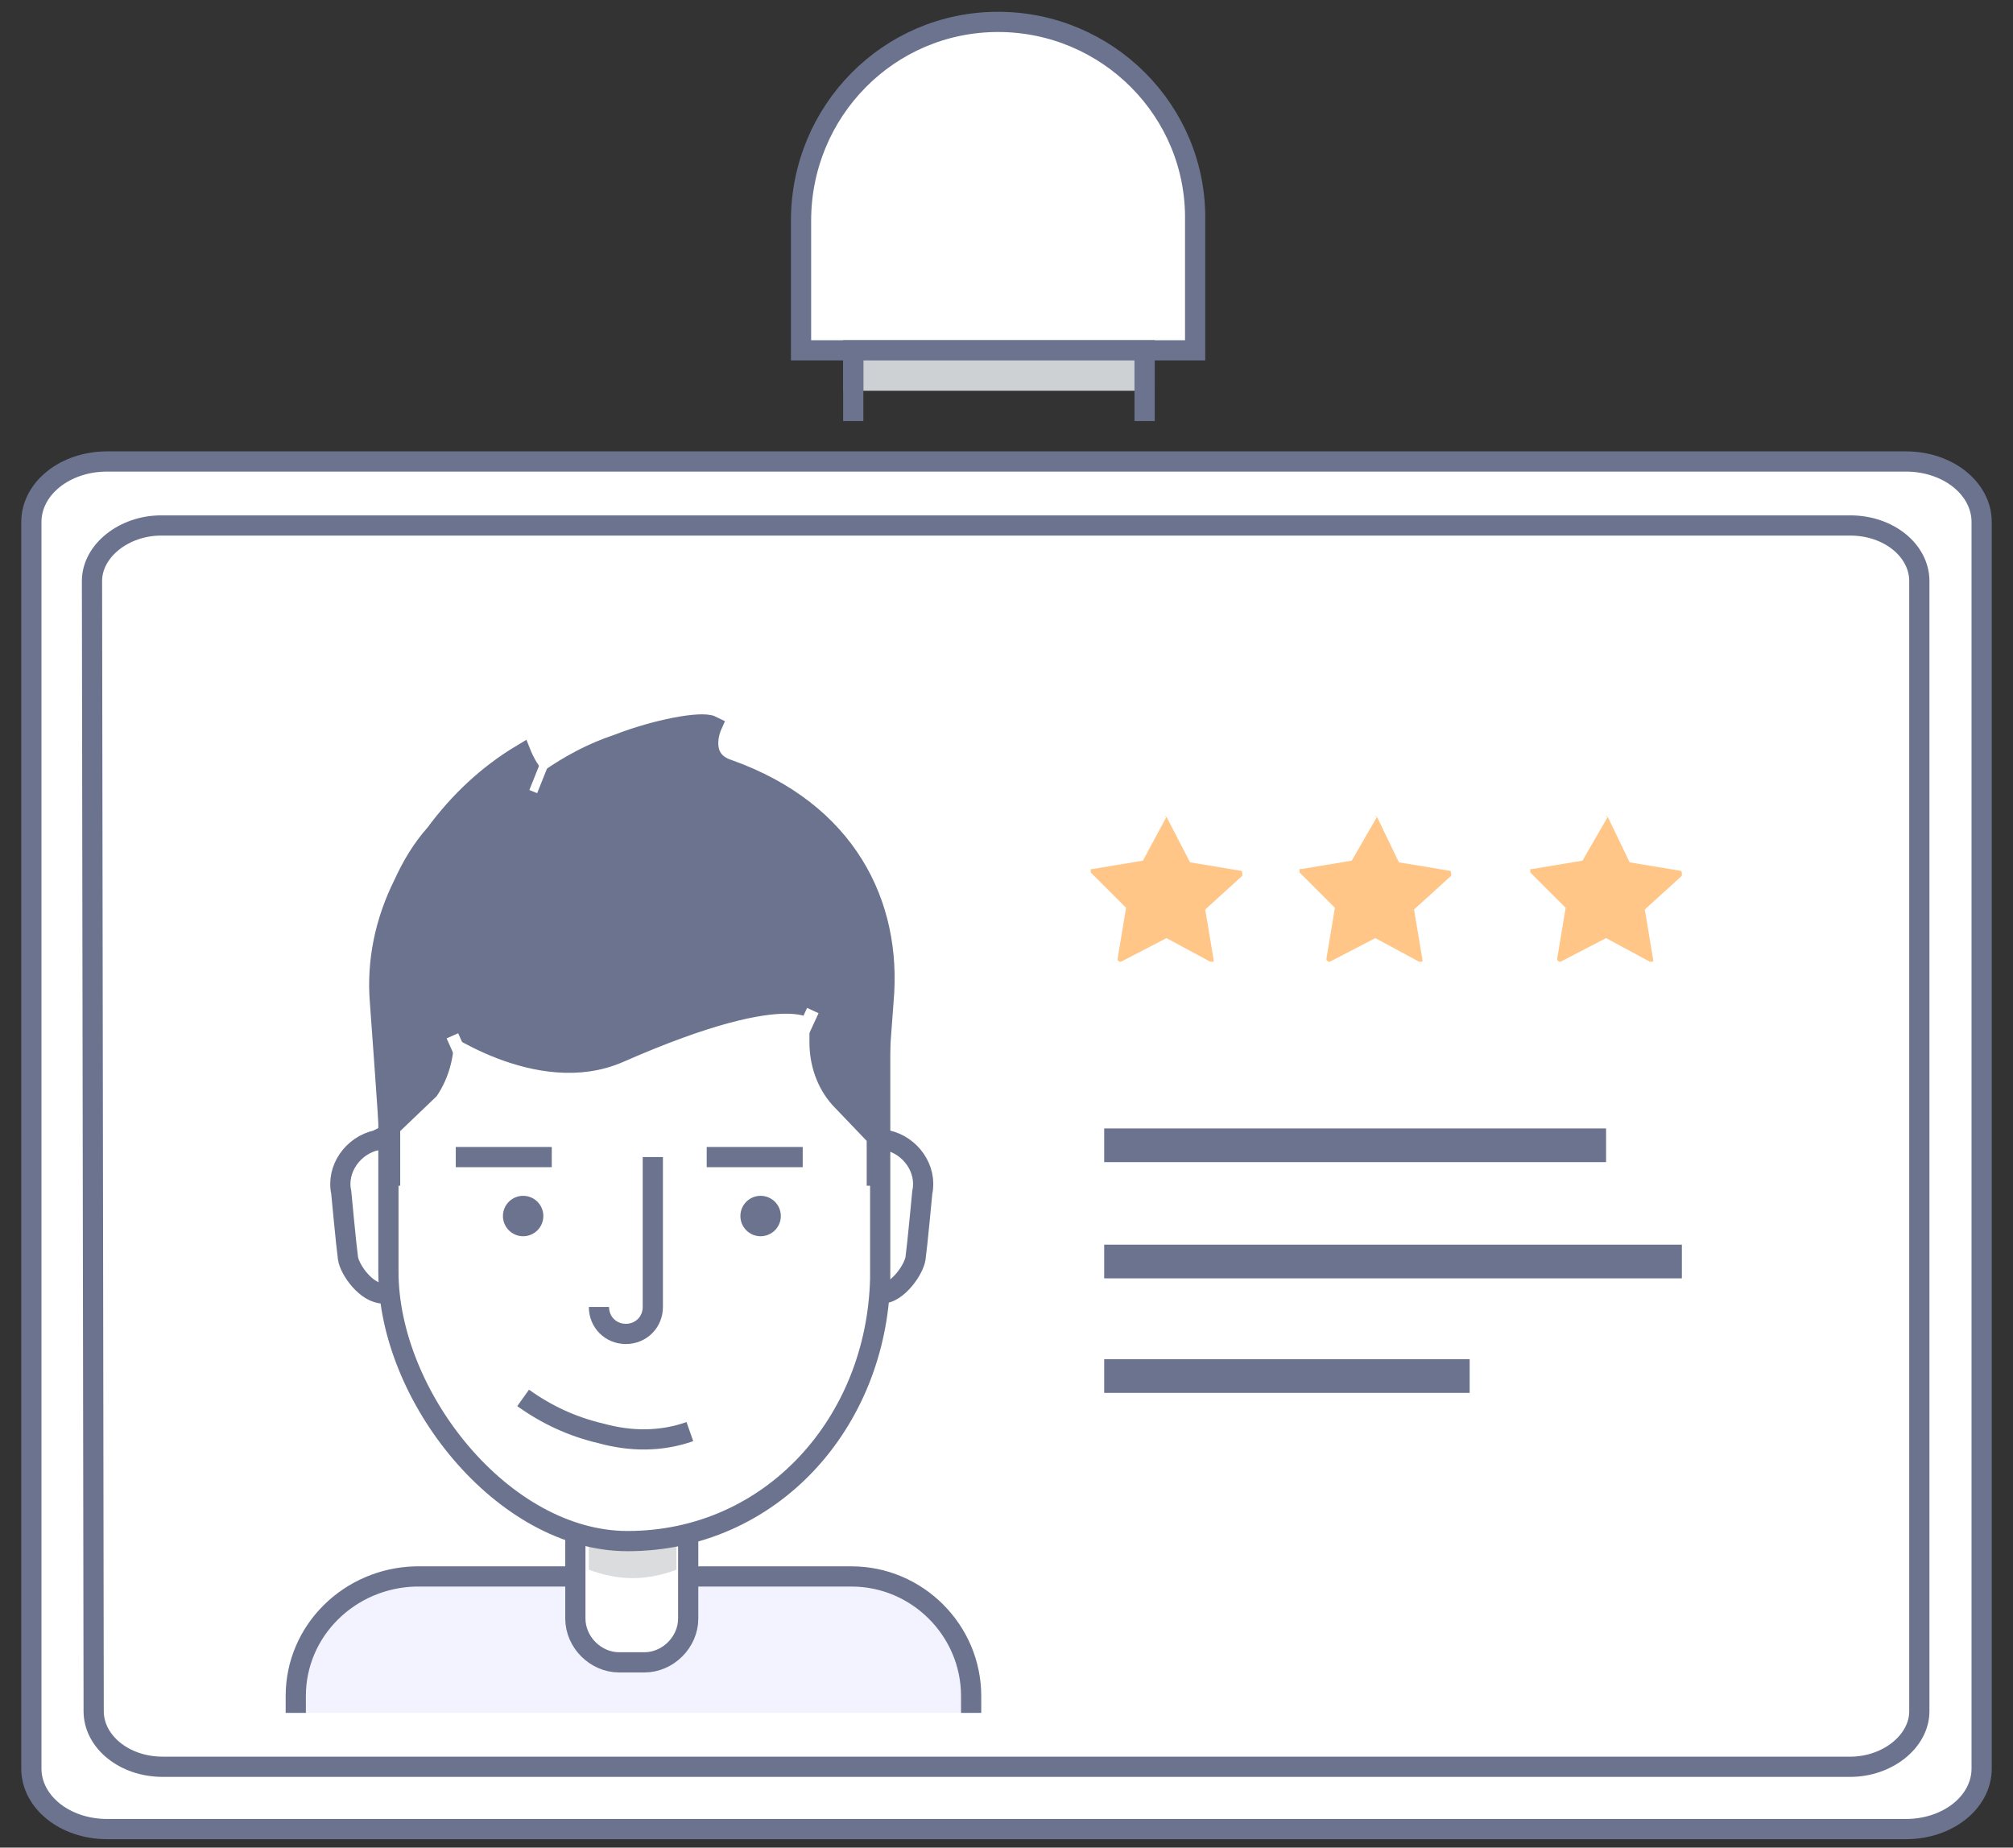 <?xml version="1.0" encoding="UTF-8"?> <svg xmlns="http://www.w3.org/2000/svg" width="146" height="134" viewBox="0 0 146 134" fill="none"><rect x="0" y="0" width="146" height="134" fill="#333333" stroke="none"/><g clip-path="url(#clip0_808_553)"><path d="M2.274 87.094V37.867C2.274 35.424 4.717 33.469 7.771 33.469H138.229C141.283 33.469 143.726 35.424 143.726 37.867V128.259C143.726 130.702 141.283 132.656 138.229 132.656H7.771C4.717 132.656 2.274 130.702 2.274 128.259V87.094Z" fill="white" stroke="#6B738E" stroke-width="1.466" stroke-miterlimit="10"></path><path d="M6.672 42.142C6.672 39.944 8.993 38.111 11.68 38.111H134.198C137.007 38.111 139.206 39.944 139.206 42.142V124.106C139.206 126.305 136.885 128.137 134.198 128.137H11.802C8.993 128.137 6.794 126.305 6.794 124.106L6.672 42.142Z" fill="white" stroke="#6B738E" stroke-width="1.466" stroke-miterlimit="10"></path><path d="M63.594 82.33L64.327 82.697C66.037 83.063 67.258 84.773 66.892 86.483C66.892 86.483 66.525 90.392 66.403 91.247C66.281 92.102 65.06 93.812 63.96 93.812H63.35" fill="white"></path><path d="M63.594 82.33L64.327 82.697C66.037 83.063 67.258 84.773 66.892 86.483C66.892 86.483 66.525 90.392 66.403 91.247C66.281 92.102 65.06 93.812 63.96 93.812H63.35" stroke="#6B738E" stroke-width="1.466" stroke-miterlimit="10"></path><path d="M28.048 82.33L27.315 82.697C25.605 83.063 24.383 84.773 24.75 86.483C24.75 86.483 25.116 90.392 25.238 91.247C25.361 92.102 26.582 93.812 27.804 93.812H28.17" fill="white"></path><path d="M28.048 82.33L27.315 82.697C25.605 83.063 24.383 84.773 24.75 86.483C24.75 86.483 25.116 90.392 25.238 91.247C25.361 92.102 26.582 93.812 27.804 93.812H28.17" stroke="#6B738E" stroke-width="1.466" stroke-miterlimit="10"></path><path d="M21.452 124.228V123.006C21.452 118.243 25.361 114.456 30.125 114.334H61.762C66.526 114.334 70.435 118.243 70.435 123.006V124.228" fill="#F3F3FF"></path><path d="M21.452 124.228V123.006C21.452 118.243 25.361 114.456 30.125 114.334H61.762C66.526 114.334 70.435 118.243 70.435 123.006V124.228" stroke="#6B738E" stroke-width="1.466" stroke-miterlimit="10"></path><path d="M44.539 105.417H47.226C48.692 105.417 49.914 106.638 49.914 108.104V117.387C49.914 119.097 48.448 120.563 46.738 120.563H44.905C43.195 120.563 41.73 119.097 41.73 117.387V108.104C41.852 106.516 43.073 105.417 44.539 105.417Z" fill="white" stroke="#6B738E" stroke-width="1.466" stroke-miterlimit="10"></path><path d="M42.706 113.845C43.683 114.211 44.783 114.456 45.882 114.456C46.981 114.456 48.081 114.211 49.058 113.845V110.913H42.706V113.845Z" fill="#DBDCDD"></path><path d="M45.516 111.769C36.477 111.769 28.171 101.264 28.171 92.224V75.856C28.171 66.695 35.622 59.243 44.906 59.121H47.104C56.266 59.121 63.717 66.573 63.839 75.856V92.713C63.595 103.218 55.899 111.769 45.516 111.769Z" fill="white" stroke="#6B738E" stroke-width="1.466" stroke-miterlimit="10"></path><path d="M51.257 83.918H58.219" stroke="#6B738E" stroke-width="1.466" stroke-miterlimit="10"></path><path d="M33.057 83.918H40.019" stroke="#6B738E" stroke-width="1.466" stroke-miterlimit="10"></path><path d="M37.942 101.385C39.653 102.607 41.485 103.462 43.561 103.951C45.76 104.561 47.959 104.561 50.035 103.829" stroke="#6B738E" stroke-width="1.466" stroke-miterlimit="10"></path><path d="M47.348 83.918V94.789C47.348 95.889 46.493 96.744 45.394 96.744C44.294 96.744 43.44 95.889 43.44 94.789" stroke="#6B738E" stroke-width="1.466" stroke-linejoin="round"></path><path d="M55.166 89.659C55.976 89.659 56.632 89.003 56.632 88.193C56.632 87.384 55.976 86.728 55.166 86.728C54.356 86.728 53.7 87.384 53.7 88.193C53.7 89.003 54.356 89.659 55.166 89.659Z" fill="#6B738E"></path><path d="M37.942 89.659C38.752 89.659 39.408 89.003 39.408 88.193C39.408 87.384 38.752 86.728 37.942 86.728C37.133 86.728 36.477 87.384 36.477 88.193C36.477 89.003 37.133 89.659 37.942 89.659Z" fill="#6B738E"></path><path d="M28.048 79.521C28.048 79.521 27.804 75.978 27.559 72.68C27.315 69.749 27.926 66.817 29.27 64.129C29.88 62.786 30.613 61.564 31.59 60.465C33.301 58.144 35.377 56.19 37.82 54.724C37.82 54.724 38.797 57.167 39.775 56.556C41.363 55.457 42.951 54.602 44.783 53.991C47.592 52.892 50.891 52.281 51.623 52.647C51.623 52.647 50.524 55.09 52.845 55.823C61.395 58.877 64.694 65.595 64.083 72.558C63.839 75.734 63.594 79.398 63.594 79.398V85.995V82.452L60.907 79.643C59.93 78.543 59.441 77.078 59.441 75.612V73.535C59.441 73.535 57.975 70.604 44.905 76.345C39.042 78.91 32.201 73.902 32.201 73.902V75.245C32.201 76.589 31.835 77.933 31.102 79.032L28.293 81.719V85.995V79.154L28.048 79.521Z" fill="#6B738E" stroke="#6B738E" stroke-width="1.466" stroke-miterlimit="10"></path><path d="M59.563 75.489V71.581" stroke="#6B738E" stroke-width="1.466" stroke-miterlimit="10"></path><path d="M33.301 76.222L32.812 75.123" stroke="white" stroke-width="0.916" stroke-miterlimit="10"></path><path d="M58.22 74.879L58.953 73.291" stroke="white" stroke-width="0.916" stroke-miterlimit="10"></path><path d="M38.676 57.411L39.409 55.579" stroke="white" stroke-width="0.611" stroke-miterlimit="10"></path><path d="M84.604 59.243L86.314 62.542L89.979 63.152C90.101 63.152 90.101 63.275 90.101 63.397C90.101 63.397 90.101 63.397 90.101 63.519L87.414 65.962L88.025 69.626C88.025 69.749 88.025 69.749 87.902 69.749C87.902 69.749 87.902 69.749 87.78 69.749L84.604 68.038L81.306 69.749C81.184 69.749 81.184 69.749 81.062 69.626C81.062 69.626 81.062 69.626 81.062 69.504L81.673 65.84L79.107 63.275C79.107 63.152 79.107 63.152 79.107 63.03C79.107 63.03 79.107 63.03 79.23 63.03L82.894 62.419L84.604 59.243C84.482 59.121 84.36 59.243 84.604 59.243Z" fill="#FFC688"></path><path d="M99.873 59.243L101.461 62.542L105.125 63.152C105.248 63.152 105.248 63.275 105.248 63.397C105.248 63.397 105.248 63.397 105.248 63.519L102.56 65.962L103.171 69.626C103.171 69.749 103.171 69.749 103.049 69.749C103.049 69.749 103.049 69.749 102.927 69.749L99.751 68.038L96.453 69.749C96.331 69.749 96.331 69.749 96.208 69.626C96.208 69.626 96.208 69.626 96.208 69.504L96.819 65.84L94.254 63.275C94.254 63.152 94.254 63.152 94.254 63.03C94.254 63.03 94.254 63.03 94.376 63.03L98.041 62.419L99.873 59.243C99.751 59.121 99.629 59.243 99.873 59.243Z" fill="#FFC688"></path><path d="M116.608 59.243L118.196 62.542L121.861 63.152C121.983 63.152 121.983 63.275 121.983 63.397C121.983 63.397 121.983 63.397 121.983 63.519L119.296 65.962L119.906 69.626C119.906 69.749 119.906 69.749 119.784 69.749C119.784 69.749 119.784 69.749 119.662 69.749L116.486 68.038L113.188 69.749C113.066 69.749 113.066 69.749 112.944 69.626C112.944 69.626 112.944 69.626 112.944 69.504L113.554 65.84L110.989 63.275C110.989 63.152 110.989 63.152 110.989 63.03C110.989 63.03 110.989 63.03 111.111 63.03L114.776 62.419L116.608 59.243C116.486 59.121 116.364 59.243 116.608 59.243Z" fill="#FFC688"></path><path d="M80.085 83.063H116.486" stroke="#6B738E" stroke-width="2.443" stroke-miterlimit="10"></path><path d="M80.085 91.492H121.983" stroke="#6B738E" stroke-width="2.443" stroke-miterlimit="10"></path><path d="M80.085 99.798H106.592" stroke="#6B738E" stroke-width="2.443" stroke-miterlimit="10"></path><path d="M58.098 25.407V16.002C58.098 8.062 64.45 1.588 72.389 1.588C80.329 1.588 86.803 8.062 86.681 16.002V25.407H58.098Z" fill="white" stroke="#6B738E" stroke-width="1.466" stroke-miterlimit="10"></path><path d="M61.884 28.339V25.407H83.016V28.339" fill="#CDD1D3"></path><path d="M61.884 28.339V25.407H83.016V28.339" stroke="#6B738E" stroke-width="1.466" stroke-miterlimit="10"></path><path d="M61.884 25.407V30.538" stroke="#6B738E" stroke-width="1.466" stroke-miterlimit="10"></path><path d="M83.017 25.407V30.538" stroke="#6B738E" stroke-width="1.466" stroke-miterlimit="10"></path></g><defs><clipPath id="clip0_808_553"><rect width="145" height="134" fill="white" transform="translate(0.5)"></rect></clipPath></defs></svg> 
